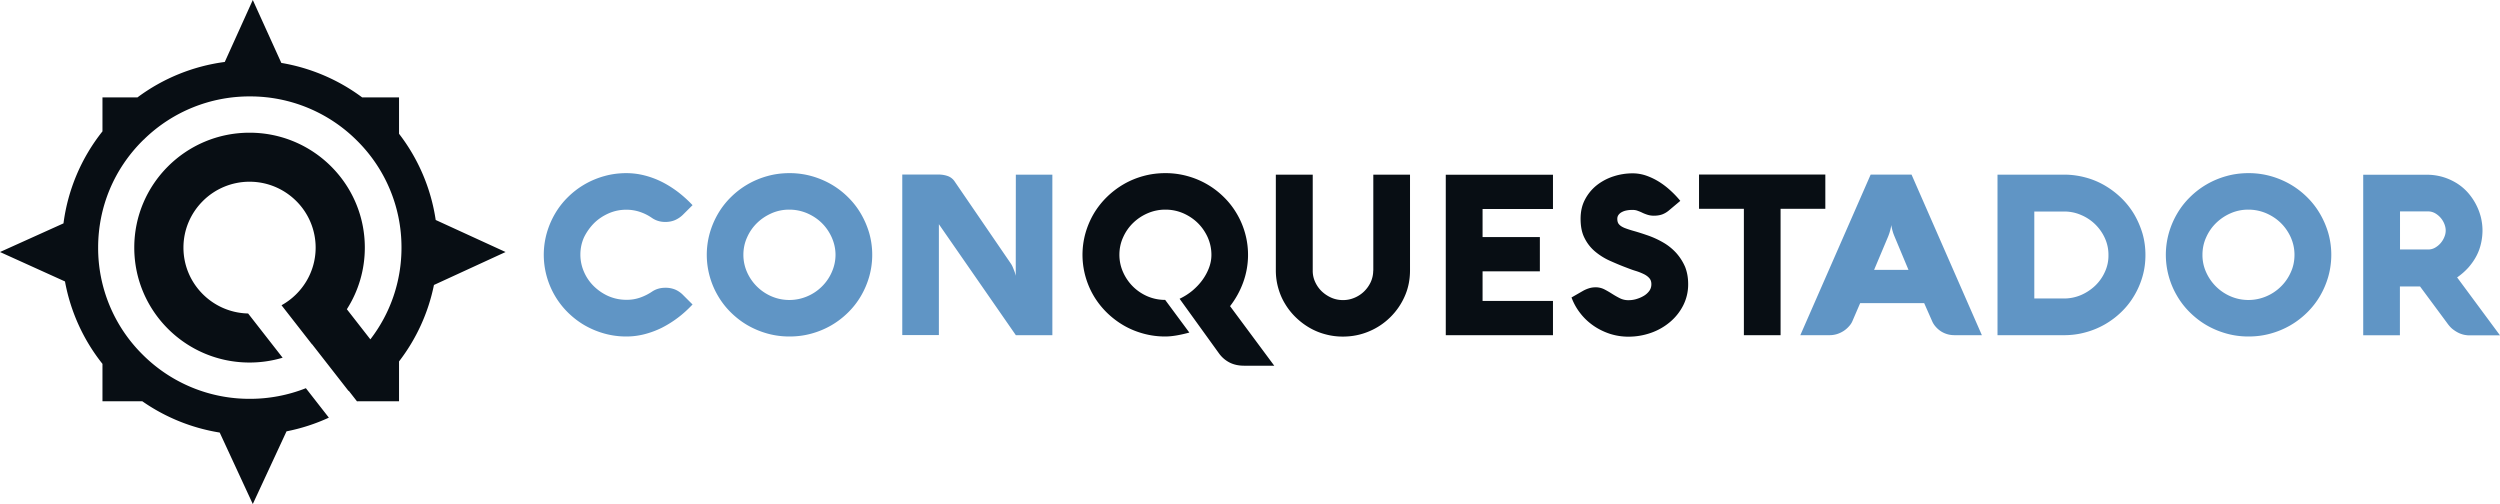 <svg style="margin-bottom: 32px" width="248" height="50" fill="none" xmlns="http://www.w3.org/2000/svg">
<path fill-rule="evenodd" clip-rule="evenodd" d="M43.222 21.823a18.46 18.46 0 00-3.638-8.554V9.663h-3.656a18.588 18.588 0 00-8.02-3.421L25.077 0l-2.78 6.146a18.567 18.567 0 00-8.662 3.517h-3.47v3.368a18.468 18.468 0 00-3.867 9.127L0 25l6.447 2.92a18.466 18.466 0 003.718 8.176v3.71h3.952a18.567 18.567 0 007.678 3.104L25.077 50l3.346-7.211a18.596 18.596 0 004.2-1.358l-2.28-2.922a15.084 15.084 0 01-5.562 1.055 14.97 14.97 0 01-10.639-4.394 14.878 14.878 0 01-4.407-10.606c0-4.007 1.565-7.773 4.407-10.607.048-.047.098-.091.146-.139h.029v-.026a14.966 14.966 0 0110.464-4.228 14.97 14.97 0 0110.64 4.393 14.878 14.878 0 014.407 10.607c0 3.333-1.087 6.499-3.088 9.1l-2.332-2.989a11.319 11.319 0 001.782-6.111c0-6.296-5.12-11.4-11.435-11.4s-11.435 5.104-11.435 11.4 5.12 11.399 11.434 11.399c1.12 0 2.203-.161 3.226-.461l.057-.016-3.424-4.389h-.018c-3.542-.086-6.397-2.982-6.397-6.533 0-1.802.735-3.436 1.923-4.62a6.546 6.546 0 014.634-1.917c1.808 0 3.446.733 4.634 1.916a6.51 6.51 0 011.923 4.62c0 2.442-1.35 4.572-3.344 5.695l-.04.024 3.017 3.868.01-.007 3.612 4.63c.013.002.026.005.04.006l.816 1.047.027-.02h4.134v-3.952a18.457 18.457 0 003.464-7.585L50.153 25l-6.93-3.177zM123.322 28.018a7.988 7.988 0 00.186-4.898 8.001 8.001 0 00-.827-1.935 7.801 7.801 0 00-1.282-1.639 8.178 8.178 0 00-3.622-2.083 8.041 8.041 0 00-2.173-.287c-.752 0-1.477.092-2.183.287a8.153 8.153 0 00-1.959.815 8.496 8.496 0 00-1.663 1.268 8.187 8.187 0 00-1.291 1.639 8.369 8.369 0 00-.827 1.935 7.962 7.962 0 000 4.315c.196.695.474 1.343.827 1.935.353.593.79 1.148 1.291 1.64.502.49 1.059.916 1.663 1.268.603.352 1.253.62 1.959.814a8.116 8.116 0 002.183.288c.631 0 1.421-.13 2.378-.39l-2.397-3.24c-.613 0-1.198-.12-1.746-.352a4.658 4.658 0 01-1.439-.963 4.668 4.668 0 01-.985-1.426 4.208 4.208 0 01-.371-1.731c0-.611.12-1.195.371-1.741a4.541 4.541 0 01.994-1.426 4.758 4.758 0 011.458-.963 4.37 4.37 0 011.755-.352c.613 0 1.189.12 1.737.352.548.24 1.031.556 1.449.963.418.407.743.88.994 1.426.241.546.371 1.12.371 1.74 0 .427-.074.843-.232 1.27a5.108 5.108 0 01-.65 1.212c-.279.389-.613.74-.994 1.065-.39.324-.817.592-1.281.815l3.9 5.407c.279.389.632.695 1.041.908.408.212.891.324 1.449.324h2.999l-4.383-5.908a8.666 8.666 0 001.3-2.352zm12.901-1.176c0 .399-.084.778-.242 1.13a3.172 3.172 0 01-.659.935 3.02 3.02 0 01-.957.63 2.83 2.83 0 01-1.142.231c-.4 0-.781-.074-1.143-.231a3.353 3.353 0 01-.956-.63 3.042 3.042 0 01-.66-.935 2.603 2.603 0 01-.241-1.13v-9.518h-3.66v9.51c0 .61.084 1.194.242 1.75.158.555.381 1.082.678 1.564.288.482.641.926 1.049 1.324.409.398.855.74 1.347 1.028.492.287 1.022.51 1.579.657a6.548 6.548 0 001.765.232c.919 0 1.783-.176 2.591-.519a6.614 6.614 0 002.108-1.407 6.668 6.668 0 001.431-2.084c.352-.796.52-1.648.52-2.564v-9.491h-3.641v9.518h-.009zm7.198 6.408h10.634v-3.398h-6.984v-2.936h5.684v-3.398h-5.684v-2.787h6.984v-3.398h-10.634V33.25zm22.884-8.13a5.388 5.388 0 00-1.3-1.055 8.823 8.823 0 00-1.69-.76 22.774 22.774 0 00-1.263-.398c-.363-.102-.66-.203-.901-.296-.242-.102-.418-.213-.539-.352-.121-.13-.176-.315-.176-.555 0-.158.046-.288.13-.399a.943.943 0 01.343-.277c.14-.074.307-.13.483-.158.186-.037.372-.046.567-.046.185 0 .353.028.511.092.157.056.315.12.464.195.158.074.325.139.501.194.177.056.391.093.623.093.297 0 .566-.037.808-.12a2.25 2.25 0 00.696-.408l1.124-.944a9.42 9.42 0 00-.947-1 7.781 7.781 0 00-1.124-.87 6.477 6.477 0 00-1.272-.621 4.149 4.149 0 00-1.384-.24c-.65 0-1.291.101-1.914.305-.622.204-1.17.5-1.653.88a4.408 4.408 0 00-1.161 1.416c-.297.556-.436 1.195-.436 1.917 0 .76.13 1.398.399 1.916.26.519.604.954 1.031 1.315a6.31 6.31 0 001.44.908c.538.24 1.077.472 1.625.676.334.13.65.25.957.342.306.093.576.204.808.315.232.111.418.25.557.407.139.158.204.352.204.602 0 .26-.074.491-.223.686a1.817 1.817 0 01-.566.49c-.223.13-.474.232-.734.306-.26.074-.511.102-.734.102a1.86 1.86 0 01-.891-.204 8.952 8.952 0 01-.762-.435 9.827 9.827 0 00-.752-.435 1.914 1.914 0 00-.864-.204c-.214 0-.427.028-.641.092a3.12 3.12 0 00-.594.25l-1.161.667a5.75 5.75 0 00.873 1.565c.371.481.808.889 1.3 1.231.492.343 1.04.611 1.626.806a5.958 5.958 0 001.866.287c.762 0 1.505-.13 2.22-.38a5.993 5.993 0 001.886-1.074 5.253 5.253 0 001.309-1.648 4.602 4.602 0 00.492-2.12c0-.62-.102-1.185-.297-1.685a5.096 5.096 0 00-.864-1.37zm2.239-7.805v3.398h4.449V33.25h3.64V20.713h4.44v-3.398h-12.529z" fill="#080E14"></path>
<path fill-rule="evenodd" clip-rule="evenodd" d="M58.949 22.12c.418-.407.9-.722 1.449-.963a4.296 4.296 0 011.746-.352 4.2 4.2 0 011.328.213c.418.14.817.334 1.189.593.4.278.845.407 1.337.407.362 0 .688-.064.985-.194.288-.13.548-.306.77-.528l.948-.944c-.464-.491-.947-.926-1.467-1.324-.52-.39-1.05-.723-1.607-1a8.456 8.456 0 00-1.71-.63 7.222 7.222 0 00-1.773-.222c-.752 0-1.477.092-2.173.287a8.333 8.333 0 00-1.96.815 8.22 8.22 0 00-1.663 1.268 7.81 7.81 0 00-1.281 1.639 8.325 8.325 0 00-.827 1.935 7.958 7.958 0 000 4.315 8.054 8.054 0 002.108 3.574c.502.49 1.05.917 1.663 1.269a8.49 8.49 0 001.96.814 8.041 8.041 0 002.173.288c.594 0 1.189-.075 1.774-.223a8.812 8.812 0 001.709-.63 10.497 10.497 0 001.607-1c.52-.388 1.003-.833 1.467-1.323l-.947-.945a2.452 2.452 0 00-.762-.528 2.472 2.472 0 00-.994-.185c-.501 0-.947.13-1.337.398-.362.241-.752.436-1.18.584a3.986 3.986 0 01-1.346.213c-.613 0-1.198-.12-1.746-.352-.548-.232-1.799-.92-2.443-2.39a4.244 4.244 0 01-.372-1.74c0-.611.121-1.194.372-1.74.26-.52.594-.991 1.003-1.399zm26.442-.935a7.813 7.813 0 00-1.282-1.639 8.22 8.22 0 00-1.662-1.268 8.5 8.5 0 00-1.96-.815 8.045 8.045 0 00-2.173-.287c-.752 0-1.477.092-2.174.287a8.334 8.334 0 00-1.96.815 8.22 8.22 0 00-1.662 1.268 7.81 7.81 0 00-1.281 1.639 8.33 8.33 0 00-.827 1.935 7.962 7.962 0 000 4.315c.195.695.474 1.343.827 1.935.353.602.78 1.148 1.281 1.64.502.49 1.05.916 1.663 1.268a8.49 8.49 0 001.96.814 8.061 8.061 0 002.182.288c.752 0 1.477-.093 2.173-.288a8.324 8.324 0 001.96-.814 8.219 8.219 0 001.663-1.269A7.814 7.814 0 0085.4 29.37c.353-.602.632-1.25.827-1.935a7.961 7.961 0 000-4.315 8.589 8.589 0 00-.836-1.935zm-2.889 5.833a4.533 4.533 0 01-.993 1.426c-.418.408-.901.732-1.458.963a4.49 4.49 0 01-1.746.352c-.614 0-1.199-.12-1.747-.352a4.66 4.66 0 01-2.442-2.389 4.245 4.245 0 01-.372-1.74c0-.611.121-1.195.372-1.741a4.534 4.534 0 01.993-1.426c.419-.407.901-.722 1.45-.963a4.297 4.297 0 011.746-.352c.612 0 1.188.12 1.746.352.557.24 1.04.556 1.458.963.418.407.743.88.993 1.426.242.546.381 1.12.381 1.74 0 .621-.139 1.204-.38 1.741zm18.26.361a.762.762 0 00-.037-.166 2.123 2.123 0 00-.102-.315c-.047-.12-.093-.25-.158-.398a1.967 1.967 0 00-.214-.389l-5.582-8.157a1.39 1.39 0 00-.631-.482 2.743 2.743 0 00-.947-.157h-3.586V33.24h3.632v-11l7.634 11.009h3.623V17.324h-3.623l-.009 10.055zm77.831 5.87h2.925c.232 0 .464-.036.687-.101a2.75 2.75 0 00.65-.296c.205-.13.381-.278.539-.454.158-.167.288-.352.371-.556l.762-1.768h6.353l.78 1.768c.093.223.223.417.381.593s.334.324.52.444c.195.12.399.213.631.278.223.065.465.093.706.093h2.704l-6.975-15.926h-4.059l-6.975 15.926zm8.721-9.814c.056-.148.111-.287.148-.426.038-.13.075-.25.093-.352.028-.13.056-.24.065-.342.01.101.028.213.056.333.019.102.056.222.093.352.037.13.093.278.158.435l1.393 3.333h-3.409l1.403-3.333zm24.408-2.157a7.884 7.884 0 00-1.263-1.611 8.561 8.561 0 00-1.635-1.25 7.67 7.67 0 00-1.922-.806 8.198 8.198 0 00-2.136-.287h-6.613V33.25h6.613c.733 0 1.449-.093 2.136-.287a8.004 8.004 0 001.922-.797 8.153 8.153 0 001.635-1.24 7.553 7.553 0 001.263-1.611 8.028 8.028 0 00.817-1.899c.196-.675.288-1.38.288-2.12 0-.731-.092-1.435-.288-2.12a8.843 8.843 0 00-.817-1.898zm-2.916 5.694a4.366 4.366 0 01-.966 1.37 4.794 4.794 0 01-1.403.926 4.292 4.292 0 01-1.681.343h-2.953v-8.63h2.953c.586 0 1.143.111 1.681.343a4.5 4.5 0 012.369 2.305 3.97 3.97 0 01.353 1.676 3.826 3.826 0 01-.353 1.667zm21.324-5.787a7.83 7.83 0 00-1.281-1.639 8.237 8.237 0 00-1.663-1.268 8.494 8.494 0 00-1.96-.815 8.041 8.041 0 00-2.173-.287c-.752 0-1.477.092-2.173.287a8.333 8.333 0 00-1.96.815 8.203 8.203 0 00-1.662 1.268 7.801 7.801 0 00-1.282 1.639 8.326 8.326 0 00-.827 1.935 7.962 7.962 0 000 4.315 8 8 0 00.827 1.935 7.8 7.8 0 001.282 1.64c.501.49 1.049.916 1.662 1.268s1.263.62 1.96.814a8.056 8.056 0 002.182.288c.753 0 1.477-.093 2.174-.288a8.317 8.317 0 001.959-.814 8.233 8.233 0 001.663-1.269 7.832 7.832 0 001.282-1.639c.353-.602.631-1.25.826-1.935a7.96 7.96 0 000-4.315 8.571 8.571 0 00-.836-1.935zm-2.888 5.833a4.541 4.541 0 01-.994 1.426 4.598 4.598 0 01-1.458.963 4.49 4.49 0 01-1.746.352c-.613 0-1.198-.12-1.746-.352a4.66 4.66 0 01-2.443-2.389 4.096 4.096 0 01-.371-1.74c0-.611.12-1.195.371-1.741a4.541 4.541 0 01.994-1.426 4.826 4.826 0 011.449-.963 4.297 4.297 0 011.746-.352c.613 0 1.189.12 1.746.352.557.24 1.04.556 1.458.963.418.407.743.88.994 1.426.241.546.371 1.12.371 1.74 0 .621-.12 1.204-.371 1.741zm16.504.5a6.29 6.29 0 001.161-1.027c.316-.37.576-.75.78-1.149.205-.398.344-.805.437-1.231.093-.417.139-.843.139-1.26 0-.425-.056-.86-.158-1.296a5.903 5.903 0 00-1.272-2.426 5.089 5.089 0 00-1.096-.935 5.73 5.73 0 00-1.384-.63 5.638 5.638 0 00-1.663-.23h-6.259v15.925h3.64v-4.843h1.997l2.675 3.612c.204.287.409.518.632.676.223.166.436.287.631.37.205.083.381.13.539.157.158.019.269.037.344.037H248l-4.254-5.75zm-1.282-3.972a2.112 2.112 0 01-.928 1.037 1.364 1.364 0 01-.651.167h-2.804v-3.778h2.804c.223 0 .437.056.651.167a2.114 2.114 0 01.928 1.037c.093.222.149.453.149.685 0 .231-.046.454-.149.685z" fill="#6095C5"></path></svg>